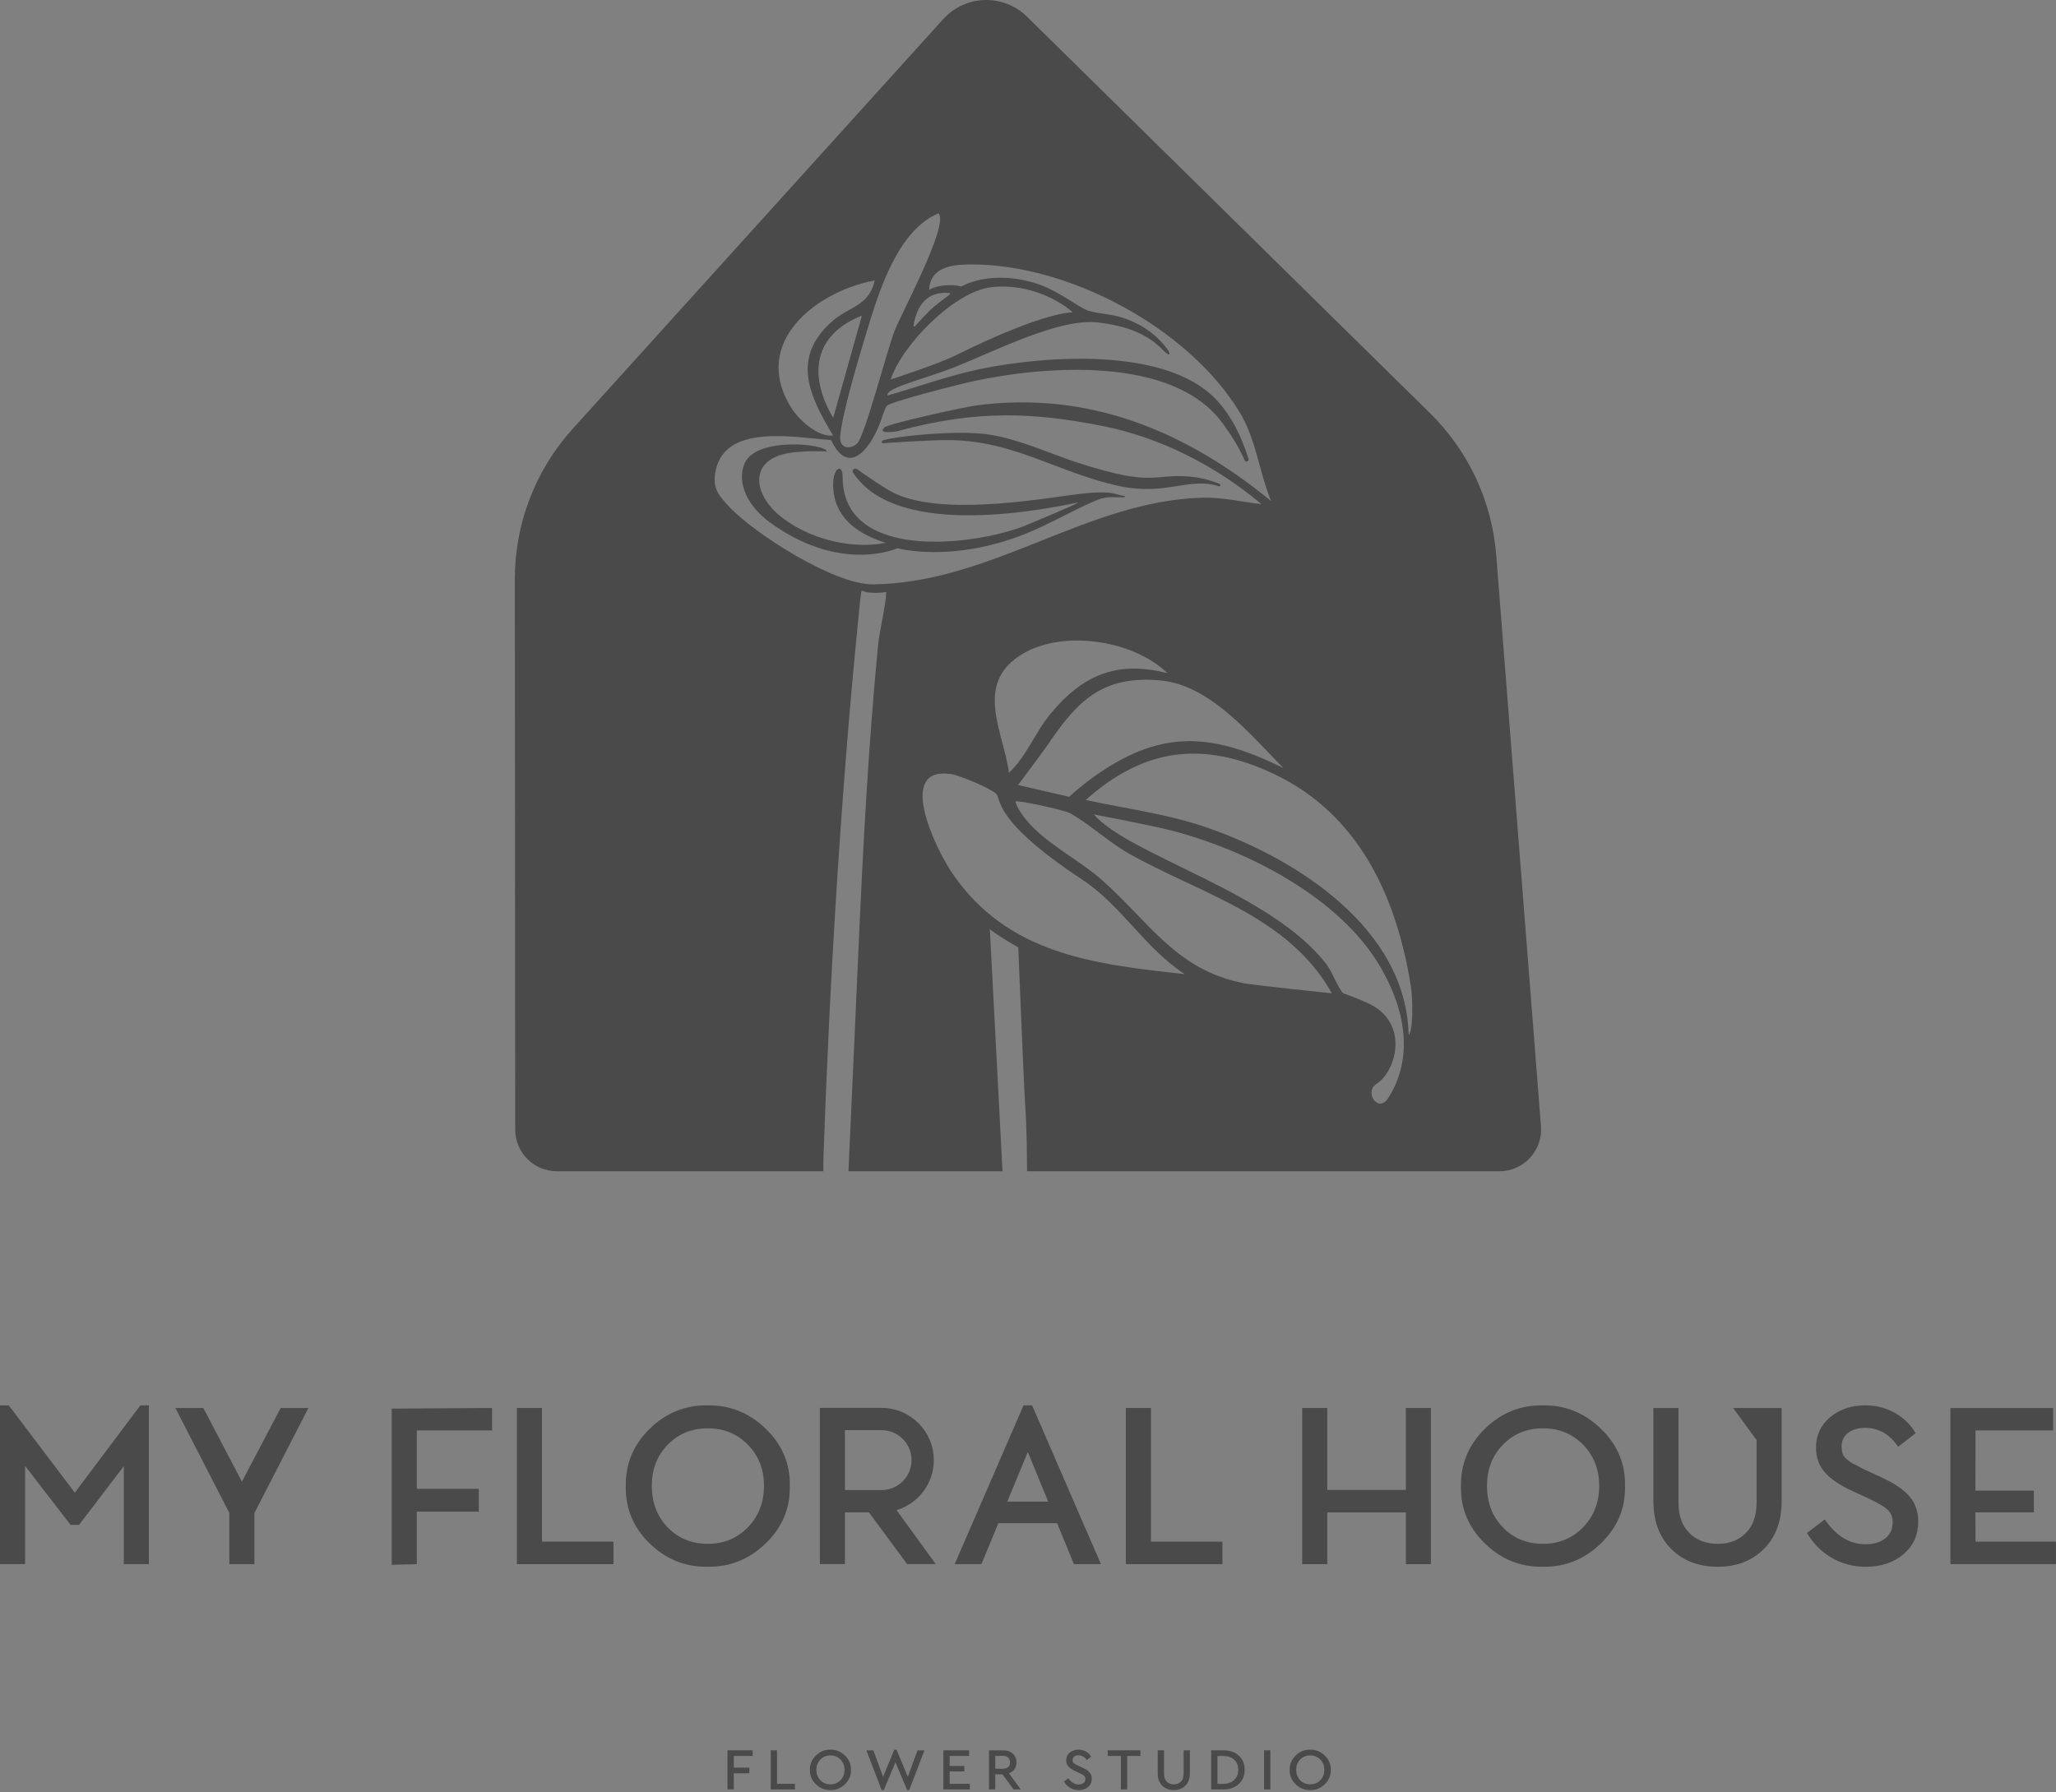 <?xml version="1.0" encoding="UTF-8"?> <svg xmlns="http://www.w3.org/2000/svg" width="935" height="815" viewBox="0 0 935 815" fill="none"><rect x="0" y="0" width="935" height="815" fill="#808080" stroke="none"/><path d="M34.027 678.822L3.987 639.116H0V711.329H11.413V666.662L32.08 693.462H35.96L56.307 666.769V711.329H67.707V639.116H63.84L34.027 678.822Z" fill="#4A4A4A"></path><path d="M110.011 673.813L92.465 640.302H79.758L104.304 688.069V711.329H115.704V688.069L140.251 640.302H127.651L110.011 673.813Z" fill="#4A4A4A"></path><path d="M178.133 711.636L189.546 711.329V687.429H217.746V677.096H189.546V650.516H223.773V640.302L178.133 640.596V711.636Z" fill="#4A4A4A"></path><path d="M246.48 640.302H235.066V711.329H278.986V701.102H246.48V640.302Z" fill="#4A4A4A"></path><path d="M340.12 694.542C335.24 699.568 329.174 702.075 321.934 702.075C314.534 702.075 308.44 699.582 303.627 694.595C298.827 689.608 296.427 683.315 296.427 675.702C296.427 668.168 298.84 661.928 303.694 656.982C308.534 652.022 314.614 649.555 321.934 649.555C329.174 649.555 335.24 652.048 340.12 657.035C345 662.022 347.44 668.248 347.44 675.702C347.44 683.235 345 689.515 340.12 694.542ZM348.24 649.768C340.747 642.515 331.934 638.968 321.827 639.115C311.627 638.968 302.84 642.515 295.454 649.768C288.067 657.008 284.44 665.702 284.587 675.808C284.374 685.928 287.974 694.608 295.4 701.862C302.827 709.115 311.627 712.662 321.827 712.515C331.934 712.662 340.747 709.115 348.24 701.862C355.747 694.608 359.387 685.928 359.174 675.808C359.387 665.702 355.747 657.008 348.24 649.768Z" fill="#4A4A4A"></path><path d="M523.413 640.301H512V711.328H555.92V701.101H523.413V640.301Z" fill="#4A4A4A"></path><path d="M639.334 677.58H603.601V640.301H592.188V711.328H603.601V687.793H639.334V711.328H650.734V640.301H639.334V677.58Z" fill="#4A4A4A"></path><path d="M719.946 694.542C715.066 699.568 709 702.075 701.76 702.075C694.36 702.075 688.266 699.582 683.453 694.595C678.653 689.608 676.24 683.315 676.24 675.702C676.24 668.168 678.666 661.928 683.506 656.982C688.36 652.022 694.44 649.555 701.76 649.555C709 649.555 715.066 652.048 719.946 657.035C724.826 662.022 727.266 668.248 727.266 675.702C727.266 683.235 724.826 689.515 719.946 694.542ZM728.066 649.768C720.573 642.515 711.76 638.968 701.653 639.115C691.453 638.968 682.666 642.515 675.28 649.768C667.893 657.008 664.266 665.702 664.4 675.808C664.186 685.928 667.8 694.608 675.226 701.862C682.653 709.115 691.453 712.662 701.653 712.515C711.76 712.662 720.573 709.115 728.066 701.862C735.573 694.608 739.213 685.928 739 675.808C739.213 665.702 735.573 657.008 728.066 649.768Z" fill="#4A4A4A"></path><path d="M855.352 671.728L847.379 668.061C847.166 667.915 846.846 667.741 846.419 667.528C844.046 666.301 842.646 665.595 842.219 665.368C841.792 665.155 841.032 664.608 839.952 663.701C838.886 662.808 838.219 661.941 837.966 661.128C837.712 660.301 837.552 659.235 837.486 657.941C837.486 655.221 838.486 653.101 840.499 651.595C842.499 650.088 845.086 649.341 848.246 649.341C854.339 649.341 859.326 652.208 863.206 657.941L871.166 651.808C868.939 647.941 865.806 644.848 861.752 642.555C857.699 640.261 853.192 639.115 848.246 639.115C841.926 639.115 836.619 640.901 832.312 644.488C828.006 648.088 825.859 652.715 825.859 658.381C825.859 662.901 827.232 666.688 830.006 669.728C832.766 672.781 836.912 675.568 842.432 678.075L850.286 681.728C854.232 683.595 856.966 685.235 858.472 686.635C859.979 688.035 860.726 689.955 860.726 692.395C860.726 695.408 859.606 697.808 857.339 699.595C855.072 701.395 852.126 702.288 848.459 702.288C841.206 702.288 835.006 698.528 829.846 690.995L821.766 697.128C824.566 701.928 828.299 705.701 832.966 708.421C837.619 711.155 842.832 712.515 848.566 712.515C855.459 712.515 861.139 710.621 865.632 706.808C870.112 703.008 872.352 698.061 872.352 691.955C872.352 687.368 871.006 683.528 868.312 680.448C865.632 677.355 861.299 674.448 855.352 671.728Z" fill="#4A4A4A"></path><path d="M898.398 701.101L898.359 687.793H924.932V677.9H898.359L898.398 650.515H933.691V640.301H886.984V711.328H934.984V701.101H898.398Z" fill="#4A4A4A"></path><path d="M384.253 677.648V650.395H400.907C408.427 650.395 414.533 656.501 414.533 664.021C414.533 671.541 408.427 677.648 400.907 677.648H384.253ZM407.733 686.768C407.867 686.715 408.187 686.621 408.32 686.568C417.8 683.448 424.667 674.528 424.667 664.021C424.667 650.915 414.013 640.261 400.907 640.261H372.84V711.288H384.253V687.781L395.187 687.795L412.52 711.288H425.533L407.733 686.768Z" fill="#4A4A4A"></path><path d="M458.076 682.901L467.41 660.315L476.703 682.901H458.076ZM469.356 639.115H465.476L434.156 711.328H446.316L454.023 692.688H480.73L488.396 711.328H500.676L469.356 639.115Z" fill="#4A4A4A"></path><path d="M798.84 640.301H788.148L798.585 654.592H798.84V683.355C798.84 689.235 797.226 693.821 794 697.128C790.76 700.421 786.493 702.075 781.186 702.075C775.8 702.075 771.48 700.421 768.213 697.128C764.946 693.821 763.32 689.235 763.32 683.355V640.301H751.906V682.595C751.906 691.781 754.613 699.061 760.04 704.448C765.453 709.821 772.506 712.515 781.186 712.515C789.72 712.515 796.706 709.821 802.12 704.448C807.533 699.061 810.24 691.781 810.24 682.595V640.301H809.998H798.84Z" fill="#4A4A4A"></path><path d="M330.848 813.783V795.985H342.281V798.546H333.706V803.859H340.77V806.449H333.706V813.783H330.848Z" fill="#4A4A4A"></path><path d="M350.508 813.783V795.985H353.368V811.221H361.51V813.783H350.508Z" fill="#4A4A4A"></path><path d="M384.058 804.857C384.058 802.988 383.446 801.428 382.222 800.177C381 798.929 379.48 798.304 377.664 798.304C375.831 798.304 374.308 798.924 373.094 800.164C371.88 801.405 371.274 802.969 371.274 804.857C371.274 806.763 371.875 808.34 373.082 809.589C374.284 810.839 375.812 811.464 377.664 811.464C379.48 811.464 381 810.835 382.222 809.576C383.446 808.319 384.058 806.744 384.058 804.857ZM368.307 804.884C368.271 802.348 369.179 800.173 371.031 798.357C372.883 796.543 375.086 795.652 377.639 795.688C380.172 795.652 382.379 796.543 384.258 798.357C386.139 800.173 387.05 802.348 386.995 804.884C387.05 807.419 386.139 809.595 384.258 811.409C382.379 813.225 380.172 814.115 377.639 814.08C375.086 814.115 372.878 813.225 371.018 811.409C369.156 809.595 368.252 807.419 368.307 804.884Z" fill="#4A4A4A"></path><path d="M417.278 795.985H420.409L413.476 814.08H412.533L407.221 801.459L401.909 814.08H400.937L394.008 795.985H397.161L401.612 808.013L406.708 795.688H407.705L412.83 808.013L417.278 795.985Z" fill="#4A4A4A"></path><path d="M429.016 813.783V795.985H440.721V798.546H431.876V803.103H438.537V805.586H431.876V811.221H441.044V813.783H429.016Z" fill="#4A4A4A"></path><path d="M452.607 798.519V804.373H456.195C457.167 804.373 457.935 804.106 458.501 803.577C459.069 803.047 459.35 802.341 459.35 801.459C459.35 800.579 459.069 799.869 458.501 799.329C457.935 798.79 457.167 798.519 456.195 798.519H452.607ZM464.203 813.783H460.941L455.87 806.907H452.607V813.783H449.75V795.986H456.247C458.047 795.986 459.503 796.493 460.618 797.509C461.733 798.525 462.29 799.833 462.29 801.433C462.29 802.602 461.987 803.626 461.386 804.506C460.785 805.387 459.943 806.035 458.865 806.449L464.203 813.783Z" fill="#4A4A4A"></path><path d="M483.836 810.224L485.86 808.688C487.153 810.574 488.708 811.518 490.524 811.518C491.44 811.518 492.183 811.294 492.751 810.844C493.315 810.396 493.599 809.793 493.599 809.037C493.599 808.426 493.409 807.945 493.031 807.594C492.653 807.245 491.972 806.836 490.981 806.366L489.013 805.45C487.631 804.821 486.591 804.125 485.899 803.361C485.205 802.596 484.863 801.648 484.863 800.516C484.863 799.096 485.401 797.936 486.479 797.036C487.557 796.138 488.888 795.689 490.472 795.689C491.711 795.689 492.839 795.976 493.855 796.552C494.869 797.128 495.656 797.9 496.213 798.87L494.219 800.408C493.248 798.97 491.997 798.25 490.472 798.25C489.68 798.25 489.031 798.438 488.529 798.816C488.027 799.194 487.773 799.725 487.773 800.408C487.792 800.732 487.831 800.997 487.896 801.202C487.959 801.41 488.125 801.626 488.393 801.85C488.664 802.076 488.852 802.214 488.961 802.268C489.068 802.322 489.419 802.502 490.011 802.808C490.12 802.862 490.2 802.908 490.255 802.942L492.251 803.86C493.743 804.542 494.825 805.27 495.5 806.044C496.175 806.817 496.511 807.78 496.511 808.929C496.511 810.458 495.948 811.697 494.825 812.65C493.7 813.604 492.276 814.081 490.552 814.081C489.112 814.081 487.809 813.74 486.641 813.056C485.472 812.372 484.536 811.428 483.836 810.224Z" fill="#4A4A4A"></path><path d="M509.752 813.783V798.546H503.766V795.985H518.624V798.546H512.612V813.783H509.752Z" fill="#4A4A4A"></path><path d="M526.5 806.583V795.985H529.36V806.772C529.36 808.245 529.768 809.396 530.585 810.223C531.404 811.051 532.487 811.464 533.836 811.464C535.167 811.464 536.237 811.051 537.044 810.223C537.855 809.396 538.257 808.245 538.257 806.772V795.985H541.117V806.583C541.117 808.885 540.437 810.709 539.081 812.056C537.724 813.405 535.973 814.08 533.836 814.08C531.661 814.08 529.893 813.405 528.536 812.056C527.18 810.709 526.5 808.885 526.5 806.583Z" fill="#4A4A4A"></path><path d="M553.654 811.221H556.352C558.402 811.221 560.042 810.633 561.274 809.455C562.506 808.278 563.121 806.745 563.121 804.858C563.121 802.951 562.509 801.427 561.288 800.286C560.066 799.143 558.42 798.574 556.352 798.574H553.654V811.221ZM550.797 813.783V795.985H556.378C559.274 795.985 561.61 796.803 563.392 798.438C565.17 800.075 566.061 802.214 566.061 804.858C566.061 807.465 565.168 809.603 563.378 811.275C561.589 812.947 559.256 813.783 556.378 813.783H550.797Z" fill="#4A4A4A"></path><path d="M574.852 795.985H577.712V813.783H574.852V795.985Z" fill="#4A4A4A"></path><path d="M602.25 804.857C602.25 802.988 601.638 801.428 600.417 800.177C599.193 798.929 597.674 798.304 595.86 798.304C594.026 798.304 592.502 798.924 591.289 800.164C590.076 801.405 589.469 802.969 589.469 804.857C589.469 806.763 590.07 808.34 591.274 809.589C592.48 810.839 594.008 811.464 595.86 811.464C597.674 811.464 599.193 810.835 600.417 809.576C601.638 808.319 602.25 806.744 602.25 804.857ZM586.502 804.884C586.466 802.348 587.373 800.173 589.224 798.357C591.076 796.543 593.278 795.652 595.834 795.688C598.368 795.652 600.573 796.543 602.453 798.357C604.332 800.173 605.245 802.348 605.19 804.884C605.245 807.419 604.332 809.595 602.453 811.409C600.573 813.225 598.368 814.115 595.834 814.08C593.278 814.115 591.073 813.225 589.212 811.409C587.352 809.595 586.448 807.419 586.502 804.884Z" fill="#4A4A4A"></path><path d="M486.551 362.436C486.258 362.569 486.191 362.543 486.298 362.383L486.551 362.436Z" fill="white"></path><path d="M640.599 470.649C639.533 422.543 590.346 390.863 549.346 376.503C531.239 370.169 512.426 367.863 493.746 363.796C520.426 340.009 547.333 336.729 579.586 352.089C618.159 370.463 635.213 408.183 641.613 448.529C642.573 454.623 642.666 468.929 640.599 470.649ZM631.362 499.276C626.966 506.517 620.105 496.728 625.974 492.939C634.625 487.355 640.442 467.364 625.079 457.796C620.885 455.184 610.813 451.703 610.813 451.703C608.653 449.636 605.773 441.863 603.413 438.756C578.306 405.703 513.786 389.183 497.413 370.356C497.413 370.356 523.506 375.329 532.359 377.596C567.666 386.649 609.519 408.476 627.693 439.636C648.093 474.609 633.491 495.768 631.362 499.276ZM565.906 447.183C534.799 441.263 522.519 419.023 501.026 400.116C491.866 392.049 479.066 385.316 470.439 376.903C467.266 373.796 463.013 368.876 461.759 364.516C462.706 363.689 483.759 368.369 486.373 369.703C493.746 373.476 504.373 383.063 513.119 388.023C545.679 406.489 585.986 416.383 605.693 451.729C605.693 451.729 570.759 448.103 565.906 447.183ZM432.946 396.956C425.679 386.249 406.973 347.983 432.759 352.076C436.733 352.703 450.253 358.436 452.96 360.943C455.48 363.289 451.146 372.969 492.306 400.116C509.813 411.663 520.893 431.409 538.813 443.009C497.306 438.449 458.173 434.036 432.946 396.956ZM397.079 265.756C379.666 265.983 343.359 243.009 331.413 230.249C327.053 225.583 324.226 222.289 325.173 215.596C328.466 192.063 361.359 199.009 377.973 200.129C385.719 216.743 395.453 204.423 399.973 192.969C400.853 190.743 402.093 186.369 403.226 184.649C404.493 182.716 437.533 174.436 442.839 173.303C475.826 166.263 533.586 161.823 555.999 192.476C560.373 198.449 563.146 202.996 566.066 209.343C566.546 210.383 568.133 209.796 567.786 208.689C564.653 198.569 559.879 188.703 552.653 181.289C529.786 157.796 475.533 161.743 446.026 167.769C431.6 170.716 417.719 175.889 403.599 179.863C402.733 176.289 420.04 172.583 434.586 166.783C453.84 159.103 482.199 144.369 499.906 146.703C512.093 148.303 521.626 151.569 529.133 159.436C531.586 162.009 532.893 161.623 530.866 158.823C525.773 151.823 518.519 146.969 509.733 144.249C504.866 142.743 499.293 142.663 495.146 141.383C490.573 139.983 480.853 131.663 470.159 128.569C449.426 122.569 437.213 130.329 437.213 130.329C431.933 128.769 425.026 130.143 422.506 131.876C422.959 121.796 432.373 120.343 440.666 120.249C485.613 119.783 540.413 148.996 563.813 187.569C571.346 200.009 572.573 214.596 578.039 227.849C539.133 195.969 495.026 177.569 443.759 184.409C438.613 185.103 403.933 192.649 402.146 194.423C399.013 197.556 406.946 196.409 408.533 195.983C445.306 185.943 471.666 187.916 501.039 193.649C527.626 198.836 553.079 211.929 573.693 229.289C564.453 228.263 556.253 226.076 546.733 226.343C494.213 227.783 451.199 265.036 397.079 265.756ZM397.786 127.543C395.319 139.249 385.986 139.316 378.133 146.396C359.826 162.876 367.999 180.076 378.879 198.049C372.066 198.916 363.373 191.169 359.706 185.236C341.426 155.623 371.199 132.476 397.786 127.543ZM378.906 190.036C367.439 170.556 370.013 152.169 391.973 143.529L378.906 190.036ZM450.973 130.569C464.826 128.969 479.106 134.463 487.919 142.049C487.919 142.049 475.586 141.289 434.733 161.556C426.653 165.569 405.72 172.369 405.066 172.569C410 157.276 433.733 132.543 450.973 130.569ZM431.92 133.929C430.04 135.329 425.186 139.009 423.493 140.556C421.759 142.143 417.799 146.503 416.079 148.409C415.826 148.689 415.373 148.463 415.426 148.103C416.933 138.836 421.666 132.343 431.733 133.249C432.066 133.276 432.186 133.716 431.92 133.929ZM426.853 96.996C431.626 102.276 410.013 142.276 406.853 150.396C403.44 159.116 393.186 198.663 389.799 201.676C386.333 204.783 381.666 203.756 382.093 198.476C382.919 188.049 390.786 161.929 394.159 150.796C399.666 132.583 408.253 104.636 426.853 96.996ZM458.866 351.423C456.279 332.849 443.399 311.943 463.306 298.449C481.706 285.983 514.853 290.596 530.973 306.169C507.639 300.143 492.066 307.289 477.786 324.569C470.546 333.343 466.866 343.903 458.866 351.423ZM476.253 339.023C489.919 318.809 501.159 307.023 527.733 309.436C550.226 311.489 568.786 334.196 583.679 349.343C549.053 332.023 526.226 332.583 496.773 353.729C494.066 355.663 486.919 361.423 486.293 362.383L462.959 356.996C462.959 356.996 474.319 341.889 476.253 339.023ZM700.786 512.183L680.439 252.489C678.519 228.063 667.853 205.143 650.386 187.956L467.053 7.583C456.346 -2.951 439.026 -2.444 428.946 8.689L260.4 195.063C243.48 213.769 234.119 238.103 234.133 263.316L234.293 513.676C234.293 524.156 242.786 532.649 253.266 532.649H374.439C374.399 530.623 374.399 528.583 374.466 526.556C377.293 446.089 382.466 359.476 390.533 279.476C390.706 277.716 391.493 268.316 391.986 268.569C395.626 270.463 403.039 269.236 403.039 269.236C402.786 275.649 399.946 286.836 399.253 294.009C394.906 339.383 392.466 385.169 390.453 430.609C389.093 461.636 386.226 524.463 385.853 532.649H455.906L450.146 422.556C454.413 426.036 463.079 430.836 463.079 430.836C463.079 430.836 465.52 491.756 466.106 500.463C467.16 516.143 466.906 524.849 467.079 532.649H681.866C692.933 532.649 701.653 523.209 700.786 512.183Z" fill="#4A4A4A"></path><path d="M554.588 220.009C551.228 218.729 546.361 217.143 540.988 216.729C523.575 215.343 525.081 221.649 490.508 210.556C478.135 206.596 464.401 200.036 450.441 197.716C434.908 195.116 402.628 198.983 401.135 200.529C400.735 200.943 401.041 201.636 401.615 201.583C405.748 201.263 422.921 200.076 432.015 200.156C461.148 200.396 481.175 215.049 509.028 221.049C530.228 225.609 540.988 216.729 554.281 221.169C554.961 221.396 555.255 220.263 554.588 220.009Z" fill="#4A4A4A"></path><path d="M485.667 225.322C459.009 229.163 425.103 233.146 406.518 224.197C402.665 222.343 393.758 216.183 389.705 213.343C388.651 212.61 387.211 213.823 387.918 214.903C408.251 246.183 478.001 230.905 489.934 228.585C492.854 228.025 465.931 239.157 465.931 239.157C442.131 248.45 383.145 255.117 383.211 216.93C383.225 210.117 378.131 212.81 378.958 222.543C380.211 237.037 391.971 243.383 402.731 246.877C386.158 250.17 366.358 244.397 354.291 234.263C342.718 224.543 340.598 209.557 357.931 206.17C365.078 204.77 375.945 205.303 375.945 205.303C375.998 201.97 343.598 198.25 338.478 211.05C334.958 219.837 340.278 230.303 349.785 237.317C382.211 261.183 408.185 249.317 408.185 249.317C408.185 249.317 432.438 256.137 465.931 242.917C477.49 238.354 490.191 230.811 499.471 227.185C503.637 225.557 506.986 226.257 511.317 226.147C511.681 226.138 511.635 225.618 511.274 225.567C506.183 224.847 505.997 222.393 485.667 225.322Z" fill="#4A4A4A"></path></svg> 